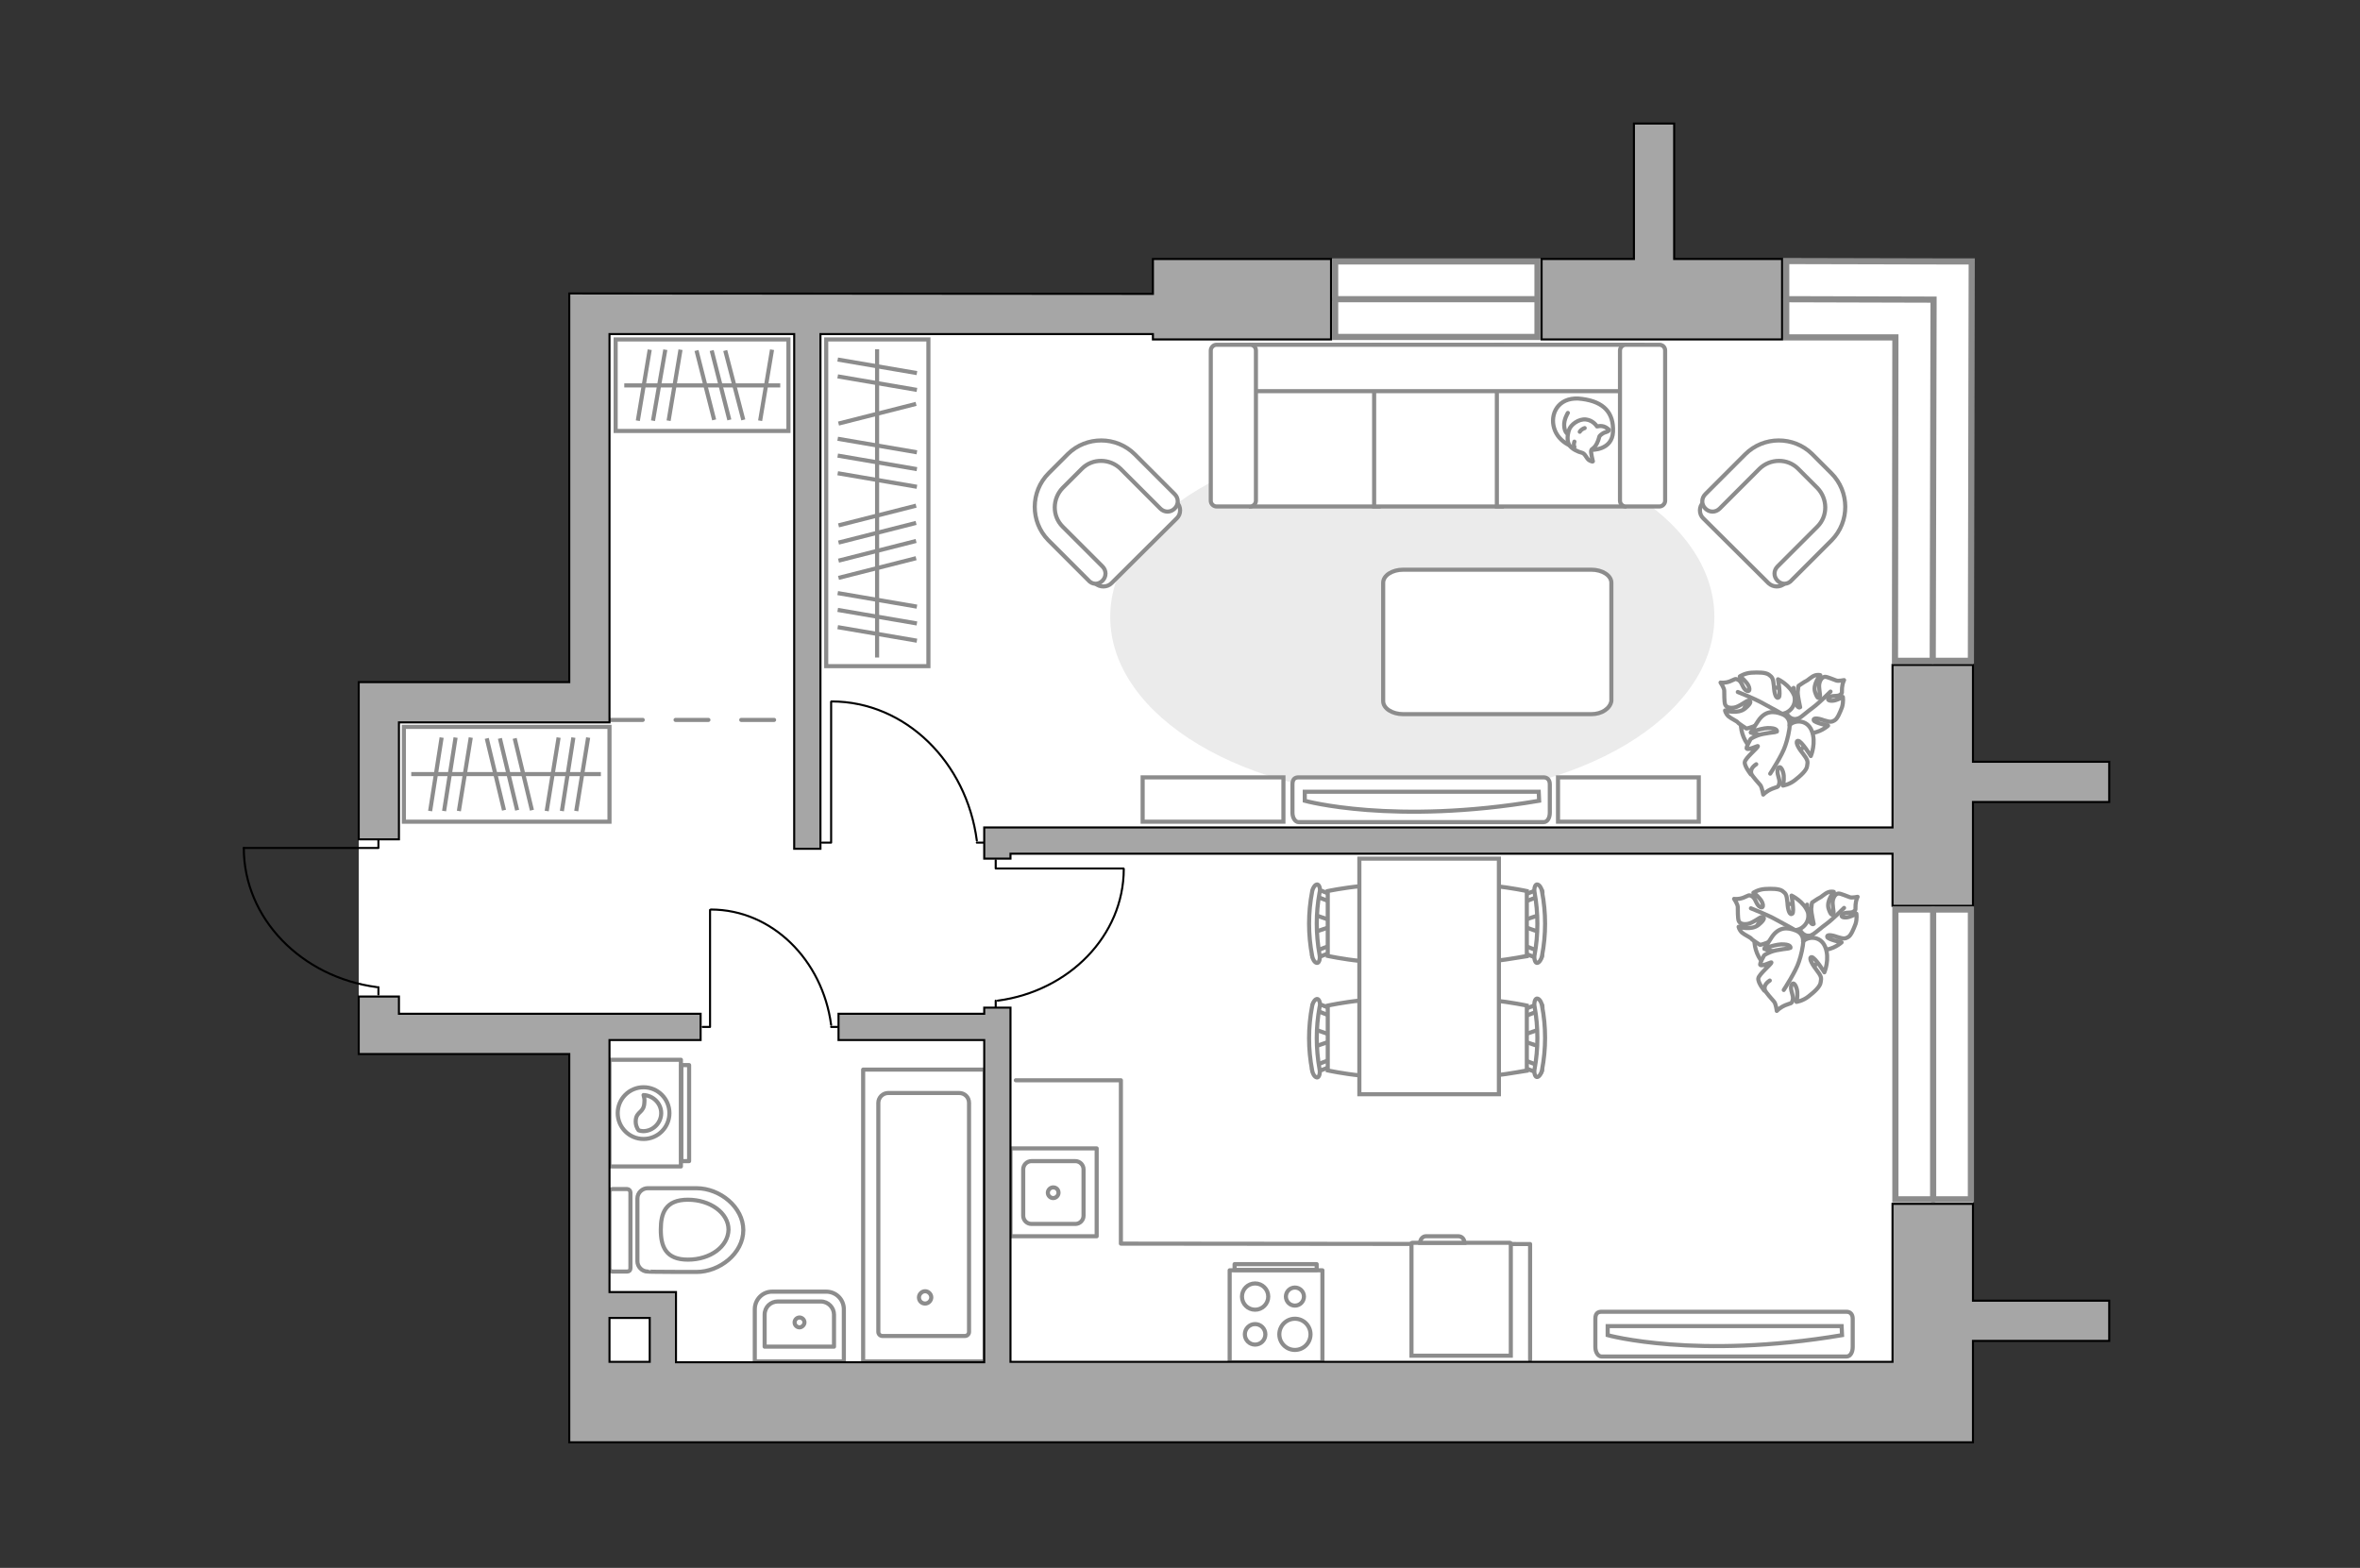 <?xml version="1.0" encoding="utf-8"?>
<!-- Generator: Adobe Illustrator 27.0.0, SVG Export Plug-In . SVG Version: 6.00 Build 0)  -->
<svg version="1.1" id="Слой_1" xmlns="http://www.w3.org/2000/svg" xmlns:xlink="http://www.w3.org/1999/xlink" x="0px" y="0px"
	 viewBox="0 0 575 382" style="enable-background:new 0 0 575 382;" xml:space="preserve">
<rect x="0" y="0" width="575" height="382" fill="#333333" stroke="none"/>
<style type="text/css">
	.st0{fill:#FFFFFF;}
	.st1{fill:none;stroke:#8C8C8C;stroke-linecap:round;stroke-linejoin:round;stroke-miterlimit:10;}
	.st2{fill:#FFFFFF;stroke:#8C8C8C;stroke-miterlimit:10;}
	.st3{fill:#EBEBEB;}
	.st4{fill:#FFFFFF;stroke:#8C8C8C;stroke-linecap:round;stroke-linejoin:round;stroke-miterlimit:10;}
	.st5{fill:none;stroke:#8C8C8C;stroke-miterlimit:10;}
	.st6{fill:none;stroke:#000000;stroke-width:0.5;stroke-linecap:round;stroke-linejoin:round;stroke-miterlimit:10;}
	.st7{fill:none;stroke:#8C8C8C;stroke-linecap:round;stroke-linejoin:round;stroke-miterlimit:10;stroke-dasharray:8;}
	.st8{fill:#A6A6A6;stroke:#000000;stroke-width:0.5;stroke-miterlimit:10;}
	.st9{fill:#FFFFFF;stroke:#8C8C8C;stroke-width:1.5;stroke-linecap:round;stroke-miterlimit:10;}
	.st10{fill:none;stroke:#8C8C8C;stroke-width:1.5;stroke-linecap:round;stroke-miterlimit:10;}
</style>
<g id="bg_1_">
	<polygon class="st0" points="280.9,63.1 280.9,71.5 138.7,71.5 138.7,166.2 87.4,166.2 87.4,256.7 138.7,256.7 138.7,351.3    280.9,351.3 280.9,351.3 480.7,351.3 480.7,63.1  "/>
</g>
<g id="furniture_1_">
	<g>
		<g>
			<g>
				<path class="st1" d="M165.9,284.2v-26h-17.4v26H165.9z"/>
			</g>
			<rect x="166" y="259.5" class="st1" width="1.9" height="23.4"/>
		</g>
		<g>
			<circle class="st1" cx="156.8" cy="271.2" r="6.3"/>
			<path class="st1" d="M154.9,272.9c0.2-2.2,2-1.7,2.1-4.3c0.1-0.8-0.1-1.4-0.2-1.8c2.3,0.1,4.3,2,4.3,4.4s-2,4.4-4.4,4.4     c-0.4,0-0.8-0.1-1.1-0.2C155.2,274.9,154.8,274,154.9,272.9z"/>
		</g>
	</g>
	<path id="Vector_148_00000134928984084475426590000014475844593454503044_" class="st1" d="M372.8,331.3v-28.2l-99.7-0.1v-39.8   h-25.6"/>
	<g>
		<path id="Vector_8_00000119083410839650146930000007627774039984381325_" class="st2" d="M344.1,302.8h23.8c0.1,0,0.2,0.1,0.2,0.2    v27.3h-24.2V303C343.9,302.9,343.9,302.8,344.1,302.8z"/>
		<path id="Vector_9_00000145027503780295373770000009275095851826731171_" class="st2" d="M356.8,302.8H346c0-0.9,0.7-1.6,1.4-1.6    h7.9C356.2,301.2,356.8,301.9,356.8,302.8z"/>
	</g>
	<path id="Vector_51_00000124140491704762536220000013607593605434809000_" class="st3" d="M270.5,150.3c0-24.3,32.9-44,73.6-44   c40.6,0,73.6,19.7,73.6,44s-32.9,44-73.6,44S270.5,174.6,270.5,150.3z"/>
	<path id="Vector_84_00000006686068740063867100000004724836779668081036_" class="st4" d="M387.7,174h-45.8c-2.7,0-4.9-1.4-4.9-3.2   V142c0-1.8,2.2-3.2,4.9-3.2h45.8c2.7,0,4.9,1.4,4.9,3.2v28.8C392.3,172.6,390.3,174,387.7,174z"/>
	<g>
		<path id="Vector_37_00000118384896252046013200000009378189314656056224_" class="st2" d="M270.8,142.1l15.9-15.8    c1.1-1,1.1-2.9,0-3.9l-10.9-11c-4-4-10.5-4-14.5-0.1l-5.3,5.3c-4,4-4,10.5-0.1,14.5l10.9,11C268,143.2,269.8,143.1,270.8,142.1z"/>
		<path id="Vector_38_00000073680677187738638900000016365546401501181568_" class="st2" d="M268.6,141.5c1-1,1-2.5,0-3.5l-9.7-9.7    c-2.6-2.6-2.5-6.8,0-9.4l4.7-4.7c2.6-2.6,6.8-2.5,9.4,0l9.7,9.7c1,1,2.5,1,3.5,0s1-2.5,0-3.5l-9.7-9.7c-4.5-4.5-11.8-4.5-16.3-0.1    l-4.7,4.7c-4.5,4.5-4.5,11.8-0.1,16.3l9.7,9.7C266.1,142.5,267.6,142.5,268.6,141.5z"/>
	</g>
	<g>
		<path id="Vector_37_00000061433883870108049400000010629721265674404744_" class="st2" d="M430.9,142.1L415,126.3    c-1.1-1-1.1-2.9,0-3.9l10.9-11c4-4,10.5-4,14.5-0.1l5.3,5.3c4,4,4,10.5,0.1,14.5l-10.9,11C433.7,143.2,432,143.1,430.9,142.1z"/>
		<path id="Vector_38_00000024720984545385209110000000395079436693722253_" class="st2" d="M433.1,141.5c-1-1-1-2.5,0-3.5l9.7-9.7    c2.6-2.6,2.5-6.8,0-9.4l-4.7-4.7c-2.6-2.6-6.8-2.5-9.4,0l-9.7,9.7c-1,1-2.5,1-3.5,0s-1-2.5,0-3.5l9.7-9.7    c4.5-4.5,11.8-4.5,16.3-0.1l4.7,4.7c4.5,4.5,4.5,11.8,0.1,16.3l-9.7,9.7C435.6,142.5,434.1,142.5,433.1,141.5z"/>
	</g>
	<g>
		<path id="Vector_54_00000049920648869833988400000006611132539031533990_" class="st2" d="M304.8,84h31.1v39.4h-31.1V84z"/>
		<path id="Vector_55_00000069382639183944248660000003422135841242199225_" class="st2" d="M334.8,84h31.1v39.4h-31.1V84z"/>
		<path id="Vector_56_00000173867836274493684870000011744239825920307384_" class="st2" d="M364.7,84h31.1v39.4h-31.1V84z"/>
		<path id="Vector_57_00000175324079480577869220000002644813038404630202_" class="st2" d="M303.2,95.3L300.3,84h99.9v11.3H303.2z"/>
		<path id="Vector_58_00000026841660513767917060000012396891878706166410_" class="st2" d="M306,85.4V122c0,0.7-0.6,1.4-1.4,1.4    h-8.2c-0.7,0-1.4-0.6-1.4-1.4V85.4c0-0.7,0.6-1.4,1.4-1.4h8.2C305.4,84,306,84.6,306,85.4z"/>
		<path id="Vector_59_00000060733235590668471920000004286191760929392565_" class="st2" d="M405.7,85.4V122c0,0.7-0.6,1.4-1.4,1.4    h-8.2c-0.7,0-1.4-0.6-1.4-1.4V85.4c0-0.7,0.6-1.4,1.4-1.4h8.2C405.1,84,405.7,84.6,405.7,85.4z"/>
		<g>
			<path class="st4" d="M387.7,109.6c0,0,5.1,0.2,5.3-4.4c0.2-4.6-2.2-7.3-7.5-8c-5.3-0.8-7.7,3-7,6.5S382.6,109.6,387.7,109.6z"/>
			<path class="st4" d="M389.7,106.3c0,0,0.5-0.7,1.5-1s0.8-0.6,0.8-0.6s-0.9-1-2.2-0.9c-0.7,0.1-0.7,0.1-0.7,0.1s-0.9-1.5-2.7-1.7     c-1.8-0.2-3.7,1.3-4.1,2.5c-0.4,1.1-0.6,2.8,0.1,3.8c0.6,0.9,2.1,1.6,3,1.8c0.9,0.2,1.1,1.5,1.9,1.9s0.8,0.2,0.8,0.2     s-0.6-2.3-0.4-2.7C387.8,109.2,388.9,109.4,389.7,106.3z"/>
			<path class="st4" d="M384.9,105.2c0,0,0.3-0.6,1.2-0.9"/>
			<path class="st4" d="M383.6,107.6c0,0-0.3,0.7,0,1.3"/>
			<path class="st1" d="M382,105.7c0,0-0.8-0.2-0.9-2c-0.1-1.5,0.9-3.1,0.9-3.1"/>
		</g>
	</g>
	<g>
		<g id="Group_2_00000088120582781846978880000006661766600203308691_">
			<g id="Group_3_00000138541763446708213110000001791897302976826516_">
				<path id="Vector_10_00000035505041783209345520000002662412386346736773_" class="st2" d="M375.1,255l-4.4-1.5v-1.2l4.4-1.5V255      z"/>
			</g>
			<g id="Group_4_00000008108545761785435920000011595887235341454747_">
				<path id="Vector_11_00000052799757074226113480000016166927792998259373_" class="st2" d="M370.9,246.7c0-0.4,0.2-0.8,0.5-0.8      l3.6-1.4c0.4-0.1,0.7,0.1,0.8,0.6c0.1,0.5-0.1,1-0.4,1l-3.6,1.4c-0.4,0.1-0.7-0.1-0.8-0.6C370.9,246.8,370.9,246.7,370.9,246.7z      "/>
			</g>
			<g id="Group_5_00000107575100399789103980000010762846318874132110_">
				<path id="Vector_12_00000024686539610497599920000002801183726289212822_" class="st2" d="M370.9,259.2c0-0.1,0-0.1,0-0.2      c0.1-0.5,0.4-0.8,0.8-0.6l3.6,1.4c0.4,0.1,0.5,0.6,0.4,1.1s-0.4,0.8-0.8,0.6l-3.6-1.4C371.1,259.9,370.9,259.6,370.9,259.2z"/>
			</g>
			<path id="Vector_13_00000054256450141548935230000000704460047818071474_" class="st2" d="M353.5,260.8c-2.8-2.8-2.8-13,0-15.8     c3.3-3.3,18.5,0,18.5,0v15.8C371.9,260.8,356.7,264.1,353.5,260.8z"/>
			<path id="Vector_14_00000172439797081529127190000018393279752849556110_" class="st2" d="M373.9,260.4c0.9-4.9,0.9-10.1,0-15.1     c-0.2-1,0.1-1.9,0.5-2c0.5-0.1,1.1,0.6,1.3,1.7c1,5.2,1,10.5,0,15.7c-0.2,1-0.8,1.8-1.3,1.7C374,262.3,373.7,261.4,373.9,260.4z"/>
		</g>
		<g id="Group_2_00000019669857896934348790000005681843520402556832_">
			<g id="Group_3_00000055664766352158159580000002434129959717965457_">
				<path id="Vector_10_00000022519428863701079270000010594099482071076030_" class="st2" d="M375.1,227.1l-4.4-1.5v-1.2l4.4-1.5      V227.1z"/>
			</g>
			<g id="Group_4_00000116939863277791766250000015828938511861729927_">
				<path id="Vector_11_00000181794282257716480870000009653420429357910450_" class="st2" d="M370.9,218.8c0-0.4,0.2-0.8,0.5-0.8      l3.6-1.4c0.4-0.1,0.7,0.1,0.8,0.6c0.1,0.5-0.1,1-0.4,1l-3.6,1.4c-0.4,0.1-0.7-0.1-0.8-0.6C370.9,218.9,370.9,218.9,370.9,218.8z      "/>
			</g>
			<g id="Group_5_00000074408444011997696550000000486226435011881606_">
				<path id="Vector_12_00000162332324041498484490000014734790032061159336_" class="st2" d="M370.9,231.3c0-0.1,0-0.1,0-0.2      c0.1-0.5,0.4-0.8,0.8-0.6l3.6,1.4c0.4,0.1,0.5,0.6,0.4,1.1s-0.4,0.8-0.8,0.6l-3.6-1.4C371.1,232,370.9,231.7,370.9,231.3z"/>
			</g>
			<path id="Vector_13_00000116929227242955105860000009382617987210257292_" class="st2" d="M353.5,232.9c-2.8-2.8-2.8-13,0-15.8     c3.3-3.3,18.5,0,18.5,0v15.8C371.9,232.9,356.7,236.2,353.5,232.9z"/>
			<path id="Vector_14_00000159464416518615962880000000248399336389399974_" class="st2" d="M373.9,232.6c0.9-4.9,0.9-10.1,0-15.1     c-0.2-1,0.1-1.9,0.5-2c0.5-0.1,1.1,0.6,1.3,1.7c1,5.2,1,10.5,0,15.7c-0.2,1-0.8,1.8-1.3,1.7C374,234.5,373.7,233.5,373.9,232.6z"/>
		</g>
		<g id="Group_2_00000146497993413203399250000000541613885183383705_">
			<g id="Group_3_00000143601808165275635260000000236456976964147348_">
				<path id="Vector_10_00000175320336806087379660000002814200453948325556_" class="st2" d="M320.3,222.9l4.4,1.5v1.2l-4.4,1.5      V222.9z"/>
			</g>
			<g id="Group_4_00000054225874530188910990000001570323941928394682_">
				<path id="Vector_11_00000037683376227560558060000009821072212416364184_" class="st2" d="M324.6,231.3c0,0.4-0.2,0.8-0.5,0.8      l-3.6,1.4c-0.4,0.1-0.7-0.1-0.8-0.6c-0.1-0.5,0.1-1,0.4-1l3.6-1.4c0.4-0.1,0.7,0.1,0.8,0.6C324.6,231.1,324.6,231.2,324.6,231.3      z"/>
			</g>
			<g id="Group_5_00000158724181815150481620000015987076526034004619_">
				<path id="Vector_12_00000085943001763952622050000008293490899073790600_" class="st2" d="M324.6,218.8c0,0.1,0,0.1,0,0.2      c-0.1,0.5-0.4,0.8-0.8,0.6l-3.6-1.4c-0.4-0.1-0.5-0.6-0.4-1.1s0.4-0.8,0.8-0.6l3.6,1.4C324.4,218,324.6,218.4,324.6,218.8z"/>
			</g>
			<path id="Vector_13_00000121258207540873017620000009599466654261249952_" class="st2" d="M342,217.1c2.8,2.8,2.8,13,0,15.8     c-3.3,3.3-18.5,0-18.5,0v-15.8C323.5,217.1,338.7,213.9,342,217.1z"/>
			<path id="Vector_14_00000070105236196461509410000002614430037271119006_" class="st2" d="M321.5,217.5c-0.9,4.9-0.9,10.1,0,15.1     c0.2,1-0.1,1.9-0.5,2c-0.5,0.1-1.1-0.6-1.3-1.7c-1-5.2-1-10.5,0-15.7c0.2-1,0.8-1.8,1.3-1.7C321.4,215.6,321.8,216.5,321.5,217.5     z"/>
		</g>
		<g id="Group_2_00000053508020140214368580000017127145133320928677_">
			<g id="Group_3_00000135686449030252118970000000279112356906376853_">
				<path id="Vector_10_00000003820765780520934570000009595260718263019925_" class="st2" d="M320.3,250.8l4.4,1.5v1.2l-4.4,1.5      V250.8z"/>
			</g>
			<g id="Group_4_00000057835381680510116830000009915307937620443822_">
				<path id="Vector_11_00000013163575160315829220000018000946922465925817_" class="st2" d="M324.6,259.1c0,0.4-0.2,0.8-0.5,0.8      l-3.6,1.4c-0.4,0.1-0.7-0.1-0.8-0.6c-0.1-0.5,0.1-1,0.4-1l3.6-1.4c0.4-0.1,0.7,0.1,0.8,0.6C324.6,259,324.6,259.1,324.6,259.1z"/>
			</g>
			<g id="Group_5_00000085962521586350268300000009102645649847868583_">
				<path id="Vector_12_00000119834450614666024980000003396205632065873577_" class="st2" d="M324.6,246.6c0,0.1,0,0.1,0,0.2      c-0.1,0.5-0.4,0.8-0.8,0.6l-3.6-1.4c-0.4-0.1-0.5-0.6-0.4-1.1s0.4-0.8,0.8-0.6l3.6,1.4C324.4,245.9,324.6,246.3,324.6,246.6z"/>
			</g>
			<path id="Vector_13_00000044163157043559233250000012508261853816567188_" class="st2" d="M342,245c2.8,2.8,2.8,13,0,15.8     c-3.3,3.3-18.5,0-18.5,0V245C323.5,245,338.7,241.7,342,245z"/>
			<path id="Vector_14_00000183947328912210900530000009782072264424527259_" class="st2" d="M321.5,245.4c-0.9,4.9-0.9,10.1,0,15.1     c0.2,1-0.1,1.9-0.5,2c-0.5,0.1-1.1-0.6-1.3-1.7c-1-5.2-1-10.5,0-15.7c0.2-1,0.8-1.8,1.3-1.7C321.4,243.5,321.8,244.4,321.5,245.4     z"/>
		</g>
		<path id="Vector_35_00000023993733696763908910000001349854633378800513_" class="st2" d="M365.2,209.3v57.3h-34v-51.1v-6.3h34    V209.3z"/>
	</g>
	<g>
		<path id="Vector_60_00000095338721710998341740000015306245860193900948_" class="st2" d="M440.5,172.1c-2.3-4.2-7.5-5.8-11.8-3.5    c-4.2,2.3-5.8,7.5-3.5,11.8c2.3,4.2,7.5,5.8,11.8,3.5S442.8,176.4,440.5,172.1z"/>
		<path class="st4" d="M438.2,175c0,0-1.4,0.7-2.5-0.6s-1.8-2.8-0.3-4.8c1.5-1.9,1.6-2,1.6-2s-0.1,2.6,0.5,3.8s1,1,1.1,0.9    c0-0.1-0.6-2.5-0.6-3.7c0.1-1.3,0.2-1.5,0.2-1.5s1.6-1.1,1.9-1.2c0.3-0.1,1.2-1,2-1.3s1.4-0.1,1.4-0.1s-1.8,2.1-1.3,4    c0.6,1.9,1,1.7,1.2,1.3s-0.4-2.3-0.1-3.4c0.3-1.1,0.9-1.5,1.4-1.5s2.1,0.7,2.7,0.9c0.5,0.2,1.9-0.1,1.9-0.1s-0.4,0.7-0.5,1.9    s0.2,1.2-0.5,1.7s-2.1,0-2.7,0.7c-0.7,0.7,0.6,0.9,1.6,0.6c1-0.3,1.8-0.8,1.8-0.8s0.2,1.2-0.2,2.5c-0.5,1.3-1.1,2.8-1.8,3.2    s-1,0.5-2.6,0c-1.6-0.6-2.7-0.6-2.5,0s3.5,1.3,3.5,1.3s-2.1,1.9-4.6,1.8C438.2,178.6,437.7,176.1,438.2,175z"/>
		<path class="st1" d="M446,168.5c0,0-2.8,2.8-4.3,3.9c-1,0.7-2.7,2.2-3.5,2.7c-1.1,0.8-2.4,1.3-3.7,1.5"/>
		<path class="st4" d="M434,173.9c0,0,1.4,1.1,0.5,2.9c-0.9,1.8-2.2,3.2-5,2.5c-2.7-0.7-2.9-0.8-2.9-0.8s2.8-1.1,3.9-2.3    s0.6-1.6,0.4-1.5c-0.1,0-2.4,1.8-3.7,2.3c-1.4,0.5-1.7,0.5-1.7,0.5s-1.9-1.2-2.1-1.5s-1.6-0.9-2.3-1.5c-0.7-0.7-0.8-1.4-0.8-1.4    s3.1,1,4.9-0.5s1.3-1.9,0.8-1.9s-2.2,1.5-3.5,1.7s-2-0.2-2.2-0.8s-0.2-2.6-0.2-3.3s-0.9-2-0.9-2s1,0.2,2.3-0.3s1.2-0.8,2.1-0.3    s1,2.2,2,2.6c1,0.4,0.7-1.1-0.1-2c-0.8-1-1.6-1.5-1.6-1.5s1.2-0.8,2.8-0.9c1.7-0.1,3.5-0.1,4.3,0.5s1,0.8,1.2,2.8    c0.1,2,0.6,3.2,1.2,2.7c0.5-0.5-0.2-4.4-0.2-4.4s3,1.4,4,4.1C437.8,172.3,435.4,174,434,173.9z"/>
		<path class="st1" d="M423.4,168.6c0,0,4.3,1.7,6.2,2.8c1.2,0.7,3.6,1.9,4.5,2.5c1.4,0.8,2.5,1.9,3.3,3.3"/>
		<g>
			<path class="st4" d="M427.9,186.2c-1.2,0.8-1.4,1.6-1.2,2.3c0.2,0.6,1.8,2.3,2.2,2.8s0.7,2.3,0.7,2.3s0.7-0.8,2.1-1.4     c1.4-0.6,1.5-0.2,1.8-1.3s-0.8-2.5-0.3-3.6s1.3,0.4,1.4,1.7s-0.2,2.4-0.2,2.4s1.5-0.2,2.9-1.3s2.9-2.4,3-3.5     c0.2-1.1,0.2-1.4-1.1-3.1c-1.4-1.7-1.8-3-1.1-3c0.8,0,3.1,3.7,3.1,3.7s1.4-3.3,0.2-6.2c-1.2-2.9-4.4-2.5-5.4-1.3     c0,0,0.3-1.9-1.8-2.7c-2-0.8-4.1-0.9-5.8,1.6c-1.7,2.6-1.8,2.8-1.8,2.8s3-1.2,4.8-1c1.7,0.1,1.6,0.8,1.5,0.9     c-0.1,0.1-3.2,0.3-4.7,0.9s-1.7,0.9-1.7,0.9s-1.2,2.1-0.9,2.3c0.5,0.4,2.7-0.8,2.7-0.6c0,0.4-3.1,2.9-3.2,3.9s1.5,3,1.5,3"/>
			<path class="st1" d="M431.3,188.5c0,0,3-4.6,3.7-6.9c0.5-1.4,1-3.6,1.1-5.2"/>
		</g>
	</g>
	<g>
		<rect x="98.4" y="177.1" class="st2" width="50.1" height="23.1"/>
		<line class="st5" x1="143.3" y1="179.7" x2="140.4" y2="197.6"/>
		<line class="st5" x1="139.7" y1="179.7" x2="136.9" y2="197.6"/>
		<line class="st5" x1="136.1" y1="179.7" x2="133.2" y2="197.6"/>
		<line class="st5" x1="114.7" y1="179.7" x2="111.8" y2="197.6"/>
		<line class="st5" x1="111" y1="179.7" x2="108.2" y2="197.6"/>
		<line class="st5" x1="107.6" y1="179.7" x2="104.8" y2="197.6"/>
		<line class="st5" x1="125.4" y1="179.9" x2="129.6" y2="197.4"/>
		<line class="st5" x1="121.8" y1="179.9" x2="126" y2="197.4"/>
		<line class="st5" x1="118.6" y1="179.9" x2="122.8" y2="197.4"/>
		<line class="st5" x1="146.4" y1="188.6" x2="100.2" y2="188.6"/>
	</g>
	<g>
		<rect x="150" y="82.7" class="st2" width="42.1" height="22.3"/>
		<line class="st5" x1="155.4" y1="102.5" x2="158.3" y2="85.2"/>
		<line class="st5" x1="159.1" y1="102.5" x2="162.1" y2="85.2"/>
		<line class="st5" x1="162.9" y1="102.5" x2="165.8" y2="85.2"/>
		<line class="st5" x1="185.2" y1="102.5" x2="188.1" y2="85.2"/>
		<line class="st5" x1="174" y1="102.3" x2="169.7" y2="85.4"/>
		<line class="st5" x1="177.7" y1="102.3" x2="173.4" y2="85.4"/>
		<line class="st5" x1="181.1" y1="102.3" x2="176.7" y2="85.4"/>
		<line class="st5" x1="152.1" y1="93.9" x2="190.1" y2="93.9"/>
	</g>
	<g>
		<rect x="201.3" y="82.7" class="st2" width="24.9" height="79.6"/>
		<line class="st5" x1="204.1" y1="87.6" x2="223.4" y2="90.9"/>
		<line class="st5" x1="204.1" y1="91.7" x2="223.4" y2="95"/>
		<line class="st5" x1="204.1" y1="106.9" x2="223.4" y2="110.2"/>
		<line class="st5" x1="204.1" y1="111" x2="223.4" y2="114.3"/>
		<line class="st5" x1="204.1" y1="115.3" x2="223.4" y2="118.6"/>
		<line class="st5" x1="204.1" y1="144.5" x2="223.4" y2="147.8"/>
		<line class="st5" x1="204.1" y1="148.6" x2="223.4" y2="151.9"/>
		<line class="st5" x1="204.1" y1="152.8" x2="223.4" y2="156.1"/>
		<line class="st5" x1="204.3" y1="103.2" x2="223.2" y2="98.4"/>
		<line class="st5" x1="204.3" y1="128" x2="223.2" y2="123.2"/>
		<line class="st5" x1="204.3" y1="132.2" x2="223.2" y2="127.4"/>
		<line class="st5" x1="204.3" y1="136.6" x2="223.2" y2="131.8"/>
		<line class="st5" x1="204.3" y1="140.8" x2="223.2" y2="136"/>
		<line class="st5" x1="213.7" y1="85.1" x2="213.7" y2="160.2"/>
	</g>
	<g>
		<g>
			<path id="Vector_90_00000079487127803669545100000017215607195906133427_" class="st2" d="M316.4,200.3c-0.8,0-1.5-1-1.5-2.3     v-6.9c0-1.3,0.6-1.7,1.5-1.7h59.7c0.8,0,1.5,0.5,1.5,1.7v6.9c0,1.3-0.6,2.3-1.5,2.3H316.4z"/>
			<path id="Vector_91_00000106829606957589698040000015725985336417449878_" class="st2" d="M374.9,192.9h-57v2.2     c0,0,21.6,6,57.1,0L374.9,192.9z"/>
		</g>
		<rect x="379.6" y="189.4" class="st2" width="34.3" height="10.8"/>
		<rect x="278.4" y="189.4" class="st2" width="34.3" height="10.8"/>
	</g>
	<g>
		<g>
			<path id="Vector_90_00000057127304549955720310000001231872014732196249_" class="st2" d="M390.2,330.5c-0.8,0-1.5-1-1.5-2.3     v-6.9c0-1.3,0.6-1.7,1.5-1.7h59.7c0.8,0,1.5,0.5,1.5,1.7v6.9c0,1.3-0.6,2.3-1.5,2.3H390.2z"/>
			<path id="Vector_91_00000105396247280776734030000002414831872408502971_" class="st2" d="M448.7,323.1h-57v2.2     c0,0,21.6,6,57.1,0L448.7,323.1z"/>
		</g>
	</g>
	<g>
		<path id="Vector_60_00000079476976571238024620000007341208553955870122_" class="st2" d="M443.8,224.8c-2.3-4.2-7.5-5.8-11.8-3.5    c-4.2,2.3-5.8,7.5-3.5,11.8c2.3,4.2,7.5,5.8,11.8,3.5C444.5,234.3,446.1,229.1,443.8,224.8z"/>
		<path class="st4" d="M441.5,227.8c0,0-1.4,0.7-2.5-0.6s-1.8-2.8-0.3-4.8c1.5-1.9,1.6-2,1.6-2s-0.1,2.6,0.5,3.8s1,1,1.1,0.9    c0-0.1-0.6-2.5-0.6-3.7c0.1-1.3,0.2-1.5,0.2-1.5s1.6-1.1,1.9-1.2c0.3-0.1,1.2-1,2-1.3s1.4-0.1,1.4-0.1s-1.8,2.1-1.3,4    c0.6,1.9,1,1.7,1.2,1.3s-0.4-2.3-0.1-3.4c0.3-1.1,0.9-1.5,1.4-1.5s2.1,0.7,2.7,0.9c0.5,0.2,1.9-0.1,1.9-0.1s-0.4,0.7-0.5,1.9    s0.2,1.2-0.5,1.7s-2.1,0-2.7,0.7c-0.7,0.7,0.6,0.9,1.6,0.6c1-0.3,1.8-0.8,1.8-0.8s0.2,1.2-0.2,2.5c-0.5,1.3-1.1,2.8-1.8,3.2    s-1,0.5-2.6,0c-1.6-0.6-2.7-0.6-2.5,0s3.5,1.3,3.5,1.3s-2.1,1.9-4.6,1.8C441.5,231.3,440.9,228.8,441.5,227.8z"/>
		<path class="st1" d="M449.3,221.2c0,0-2.8,2.8-4.3,3.9c-1,0.7-2.7,2.2-3.5,2.7c-1.1,0.8-2.4,1.3-3.7,1.5"/>
		<path class="st4" d="M437.3,226.6c0,0,1.4,1.1,0.5,2.9c-0.9,1.8-2.2,3.2-5,2.5c-2.7-0.7-2.9-0.8-2.9-0.8s2.8-1.1,3.9-2.3    s0.6-1.6,0.4-1.5c-0.1,0-2.4,1.8-3.7,2.3s-1.7,0.5-1.7,0.5s-1.9-1.2-2.1-1.5s-1.6-0.9-2.3-1.5c-0.7-0.7-0.8-1.4-0.8-1.4    s3.1,1,4.9-0.5s1.3-1.9,0.8-1.9s-2.2,1.5-3.5,1.7s-2-0.2-2.2-0.8s-0.2-2.6-0.2-3.3s-0.9-2-0.9-2s1,0.2,2.3-0.3s1.2-0.8,2.1-0.3    s1,2.2,2,2.6c1,0.4,0.7-1.1-0.1-2c-0.8-1-1.6-1.5-1.6-1.5s1.2-0.8,2.8-0.9c1.7-0.1,3.5-0.1,4.3,0.5s1,0.8,1.2,2.8    c0.1,2,0.6,3.2,1.2,2.7c0.5-0.5-0.2-4.4-0.2-4.4s3,1.4,4,4.1C441.1,225,438.7,226.7,437.3,226.6z"/>
		<path class="st1" d="M426.6,221.3c0,0,4.3,1.7,6.2,2.8c1.2,0.7,3.6,1.9,4.5,2.5c1.4,0.8,2.5,1.9,3.3,3.3"/>
		<g>
			<path class="st4" d="M431.2,238.9c-1.2,0.8-1.4,1.6-1.2,2.3c0.2,0.6,1.8,2.3,2.2,2.8c0.5,0.5,0.7,2.3,0.7,2.3s0.7-0.8,2.1-1.4     c1.4-0.6,1.5-0.2,1.8-1.3s-0.8-2.5-0.3-3.6s1.3,0.4,1.4,1.7s-0.2,2.4-0.2,2.4s1.5-0.2,2.9-1.3s2.9-2.4,3-3.5     c0.2-1.1,0.2-1.4-1.1-3.1s-1.8-3-1.1-3c0.8,0,3.1,3.7,3.1,3.7s1.4-3.3,0.2-6.2c-1.2-2.9-4.4-2.5-5.4-1.3c0,0,0.3-1.9-1.8-2.7     c-2-0.8-4.1-0.9-5.8,1.6c-1.7,2.6-1.8,2.8-1.8,2.8s3-1.2,4.8-1c1.7,0.1,1.6,0.8,1.5,0.9c-0.1,0.1-3.2,0.3-4.7,0.9     s-1.7,0.9-1.7,0.9s-1.2,2.1-0.9,2.3c0.5,0.4,2.7-0.8,2.7-0.6c0,0.4-3.1,2.9-3.2,3.9c-0.1,1.1,1.5,3,1.5,3"/>
			<path class="st1" d="M434.6,241.2c0,0,3-4.6,3.7-6.9c0.5-1.4,1-3.6,1.1-5.2"/>
		</g>
	</g>
	<g>
		<polyline class="st6" points="273.7,211.6 242.6,211.6 242.6,209.6   "/>
		<line class="st6" x1="242.6" y1="245.4" x2="242.6" y2="243.8"/>
		<path class="st6" d="M243.1,243.8c17.3-2.3,30.7-15.8,30.7-32.1"/>
	</g>
	<g>
		<polyline class="st6" points="173,221.7 173,250.2 171.2,250.2   "/>
		<line class="st6" x1="204" y1="250.2" x2="202.5" y2="250.2"/>
		<path class="st6" d="M202.5,249.7c-2.1-15.8-14.4-28.1-29.3-28.1"/>
	</g>
	<g>
		<polyline class="st6" points="202.5,171 202.5,205.3 200.3,205.3   "/>
		<line class="st6" x1="239.8" y1="205.3" x2="238" y2="205.3"/>
		<path class="st6" d="M238,204.8c-2.5-19.1-17.4-33.9-35.4-33.9"/>
	</g>
</g>
<g id="plan">
	<g>
		<polyline class="st6" points="59.4,206.6 92.2,206.6 92.2,204.5   "/>
		<line class="st6" x1="92.2" y1="242.3" x2="92.2" y2="240.5"/>
		<path class="st6" d="M91.8,240.5c-18.3-2.4-32.4-16.7-32.4-33.9"/>
	</g>
	<line class="st7" x1="148.6" y1="175.4" x2="193.5" y2="175.4"/>
	<g>
		<rect x="246.2" y="279.8" class="st1" width="21" height="21.4"/>
		<path class="st1" d="M264,291.1v5.1c0,1.1-0.9,2-2,2h-10.7c-1.1,0-2-0.9-2-2v-11.3c0-1.1,0.9-2,2-2H262c1.1,0,2,0.9,2,2v0.9v8.1"/>
		<path class="st1" d="M257.9,290.6c0,0.7-0.6,1.3-1.3,1.3c-0.7,0-1.3-0.6-1.3-1.3c0-0.7,0.6-1.3,1.3-1.3    C257.4,289.3,257.9,289.9,257.9,290.6z"/>
	</g>
	<g>
		<g>
			<path class="st1" d="M322.2,309.5h-22.6v22.4h22.6V309.5z"/>
			<circle class="st1" cx="315.5" cy="325.1" r="3.8"/>
			<circle class="st1" cx="315.5" cy="315.9" r="2.2"/>
			<circle class="st1" cx="305.8" cy="315.9" r="3.2"/>
			<circle class="st1" cx="305.8" cy="325.1" r="2.5"/>
		</g>
		<rect x="300.8" y="308" class="st1" width="20" height="1.4"/>
	</g>
	<g>
		<g>
			<path class="st1" d="M169.7,309.9c5.6,0,11.4-4.5,11.4-10.2c0-5.6-5.7-10.2-11.4-10.2c-0.1,0-11.9,0-11.9,0     c-1.3,0-2.5,1.1-2.5,2.5v15.3c0,1.3,1.1,2.5,2.5,2.5C157.9,309.9,169.6,309.9,169.7,309.9z"/>
			<path class="st1" d="M167.6,306.9c-5.4,0-6.6-3.2-6.6-7.3c0-4,1.1-7.3,6.6-7.3c5.4,0,9.9,3.2,9.9,7.3     C177.4,303.7,173.1,306.9,167.6,306.9z"/>
			<path class="st1" d="M148.5,309v-18.5c0-0.5,0.3-0.8,0.8-0.8h3.5c0.4,0,0.8,0.4,0.8,0.8V309c0,0.5-0.3,0.8-0.8,0.8h-3.5     C148.9,309.9,148.5,309.4,148.5,309z"/>
		</g>
	</g>
	<g>
		<g>
			<g>
				<path class="st1" d="M188.1,314.7h13.2c2.4,0,4.3,1.9,4.3,4.3v12.7h-21.7V319C183.9,316.6,185.8,314.7,188.1,314.7z"/>
				<path class="st1" d="M194.3,328.1h-8v-7.8c0-1.9,1.5-3.2,3.2-3.2H200c1.8,0,3.2,1.5,3.2,3.2v7.8h-11"/>
			</g>
			<path class="st1" d="M194.8,323.4c-0.6,0-1.2-0.5-1.2-1.2c0-0.6,0.5-1.2,1.2-1.2c0.6,0,1.2,0.5,1.2,1.2     C196,322.8,195.4,323.4,194.8,323.4z"/>
		</g>
	</g>
	<g>
		<g>
			<g>
				<g>
					<rect x="210.3" y="260.6" class="st1" width="29.6" height="71.1"/>
				</g>
			</g>
			<path class="st1" d="M225.4,317.6c0.8,0,1.5-0.7,1.5-1.5s-0.7-1.5-1.5-1.5s-1.5,0.7-1.5,1.5C223.9,317,224.6,317.6,225.4,317.6z"/>
			<path class="st1" d="M236.1,268.7v55.8c0,0.6-0.5,1-1,1H215c-0.6,0-1-0.5-1-1v-55.8c0-1.3,1.1-2.4,2.4-2.4h17.3     C235,266.3,236.1,267.3,236.1,268.7z"/>
		</g>
	</g>
	<g>
		<path class="st8" d="M513.9,316.9h-33.2v-23.6h-19.6v38.5H246.2v-86.3h-6.4v1.5h-35.5v6.4h35.5v78.5h-75.1v-15.2l0,0v-1.9h-16.2    v-61.4h22.2V247H146l0,0H97.2v-4.2h-9.8v14h3.4l0,0h47.9v81.6l0,0v13h322.4l0,0h19.6v-24.7h33.2V316.9z M158.3,321.1v10.7h-9.8    v-10.7H158.3z"/>
		<polygon class="st8" points="434.2,63.1 407.9,63.1 407.9,30.1 398.1,30.1 398.1,63.1 375.6,63.1 375.6,82.7 434.2,82.7   "/>
		<polygon class="st8" points="97.2,176 148.5,176 148.5,174.8 148.5,174.8 148.5,81.4 193.5,81.4 193.5,206.8 199.9,206.8     199.9,81.4 280.9,81.4 280.9,82.7 324.3,82.7 324.3,63.1 280.9,63.1 280.9,71.6 138.7,71.5 138.7,75.1 138.7,75.1 138.7,166.2     87.4,166.2 87.4,167.2 87.4,167.2 87.4,204.5 97.2,204.5   "/>
		<polygon class="st8" points="244.5,201.6 244.5,201.6 239.8,201.6 239.8,209.2 246.2,209.2 246.2,208 461.1,208 461.1,220.7     480.7,220.7 480.7,195.4 513.9,195.4 513.9,185.6 480.7,185.6 480.7,162 461.1,162 461.1,201.6   "/>
	</g>
</g>
<g id="windows_1_">
	<g>
		<rect x="461.8" y="221.6" class="st9" width="18.4" height="70.6"/>
		<line class="st10" x1="471" y1="292.3" x2="471" y2="221.6"/>
	</g>
	<g>
		<polygon class="st9" points="480.2,161 480.4,63.7 476.8,63.7 476.8,63.7 435.2,63.6 435.2,82.2 461.8,82.2 461.7,161   "/>
		<polyline class="st10" points="470.9,161 471.1,74.7 471.1,73 435.2,72.9   "/>
	</g>
	<g>
		<rect x="325.3" y="63.7" class="st9" width="49.3" height="18.4"/>
		<line class="st10" x1="374.5" y1="72.9" x2="325.3" y2="72.9"/>
	</g>
</g>
<g id="points">
	<path id="r1_00000055686220831101274220000015993300736273256320_" class="st1" d="M364.4,156.4"/>
	<path id="k1" class="st1" d="M348.2,240.5"/>
	<path id="s1" class="st1" d="M189.2,279.8"/>
	<path id="g1" class="st1" d="M170.7,138.4"/>
	<path id="h1" class="st1" d="M162.1,219.6"/>
</g>
</svg>
